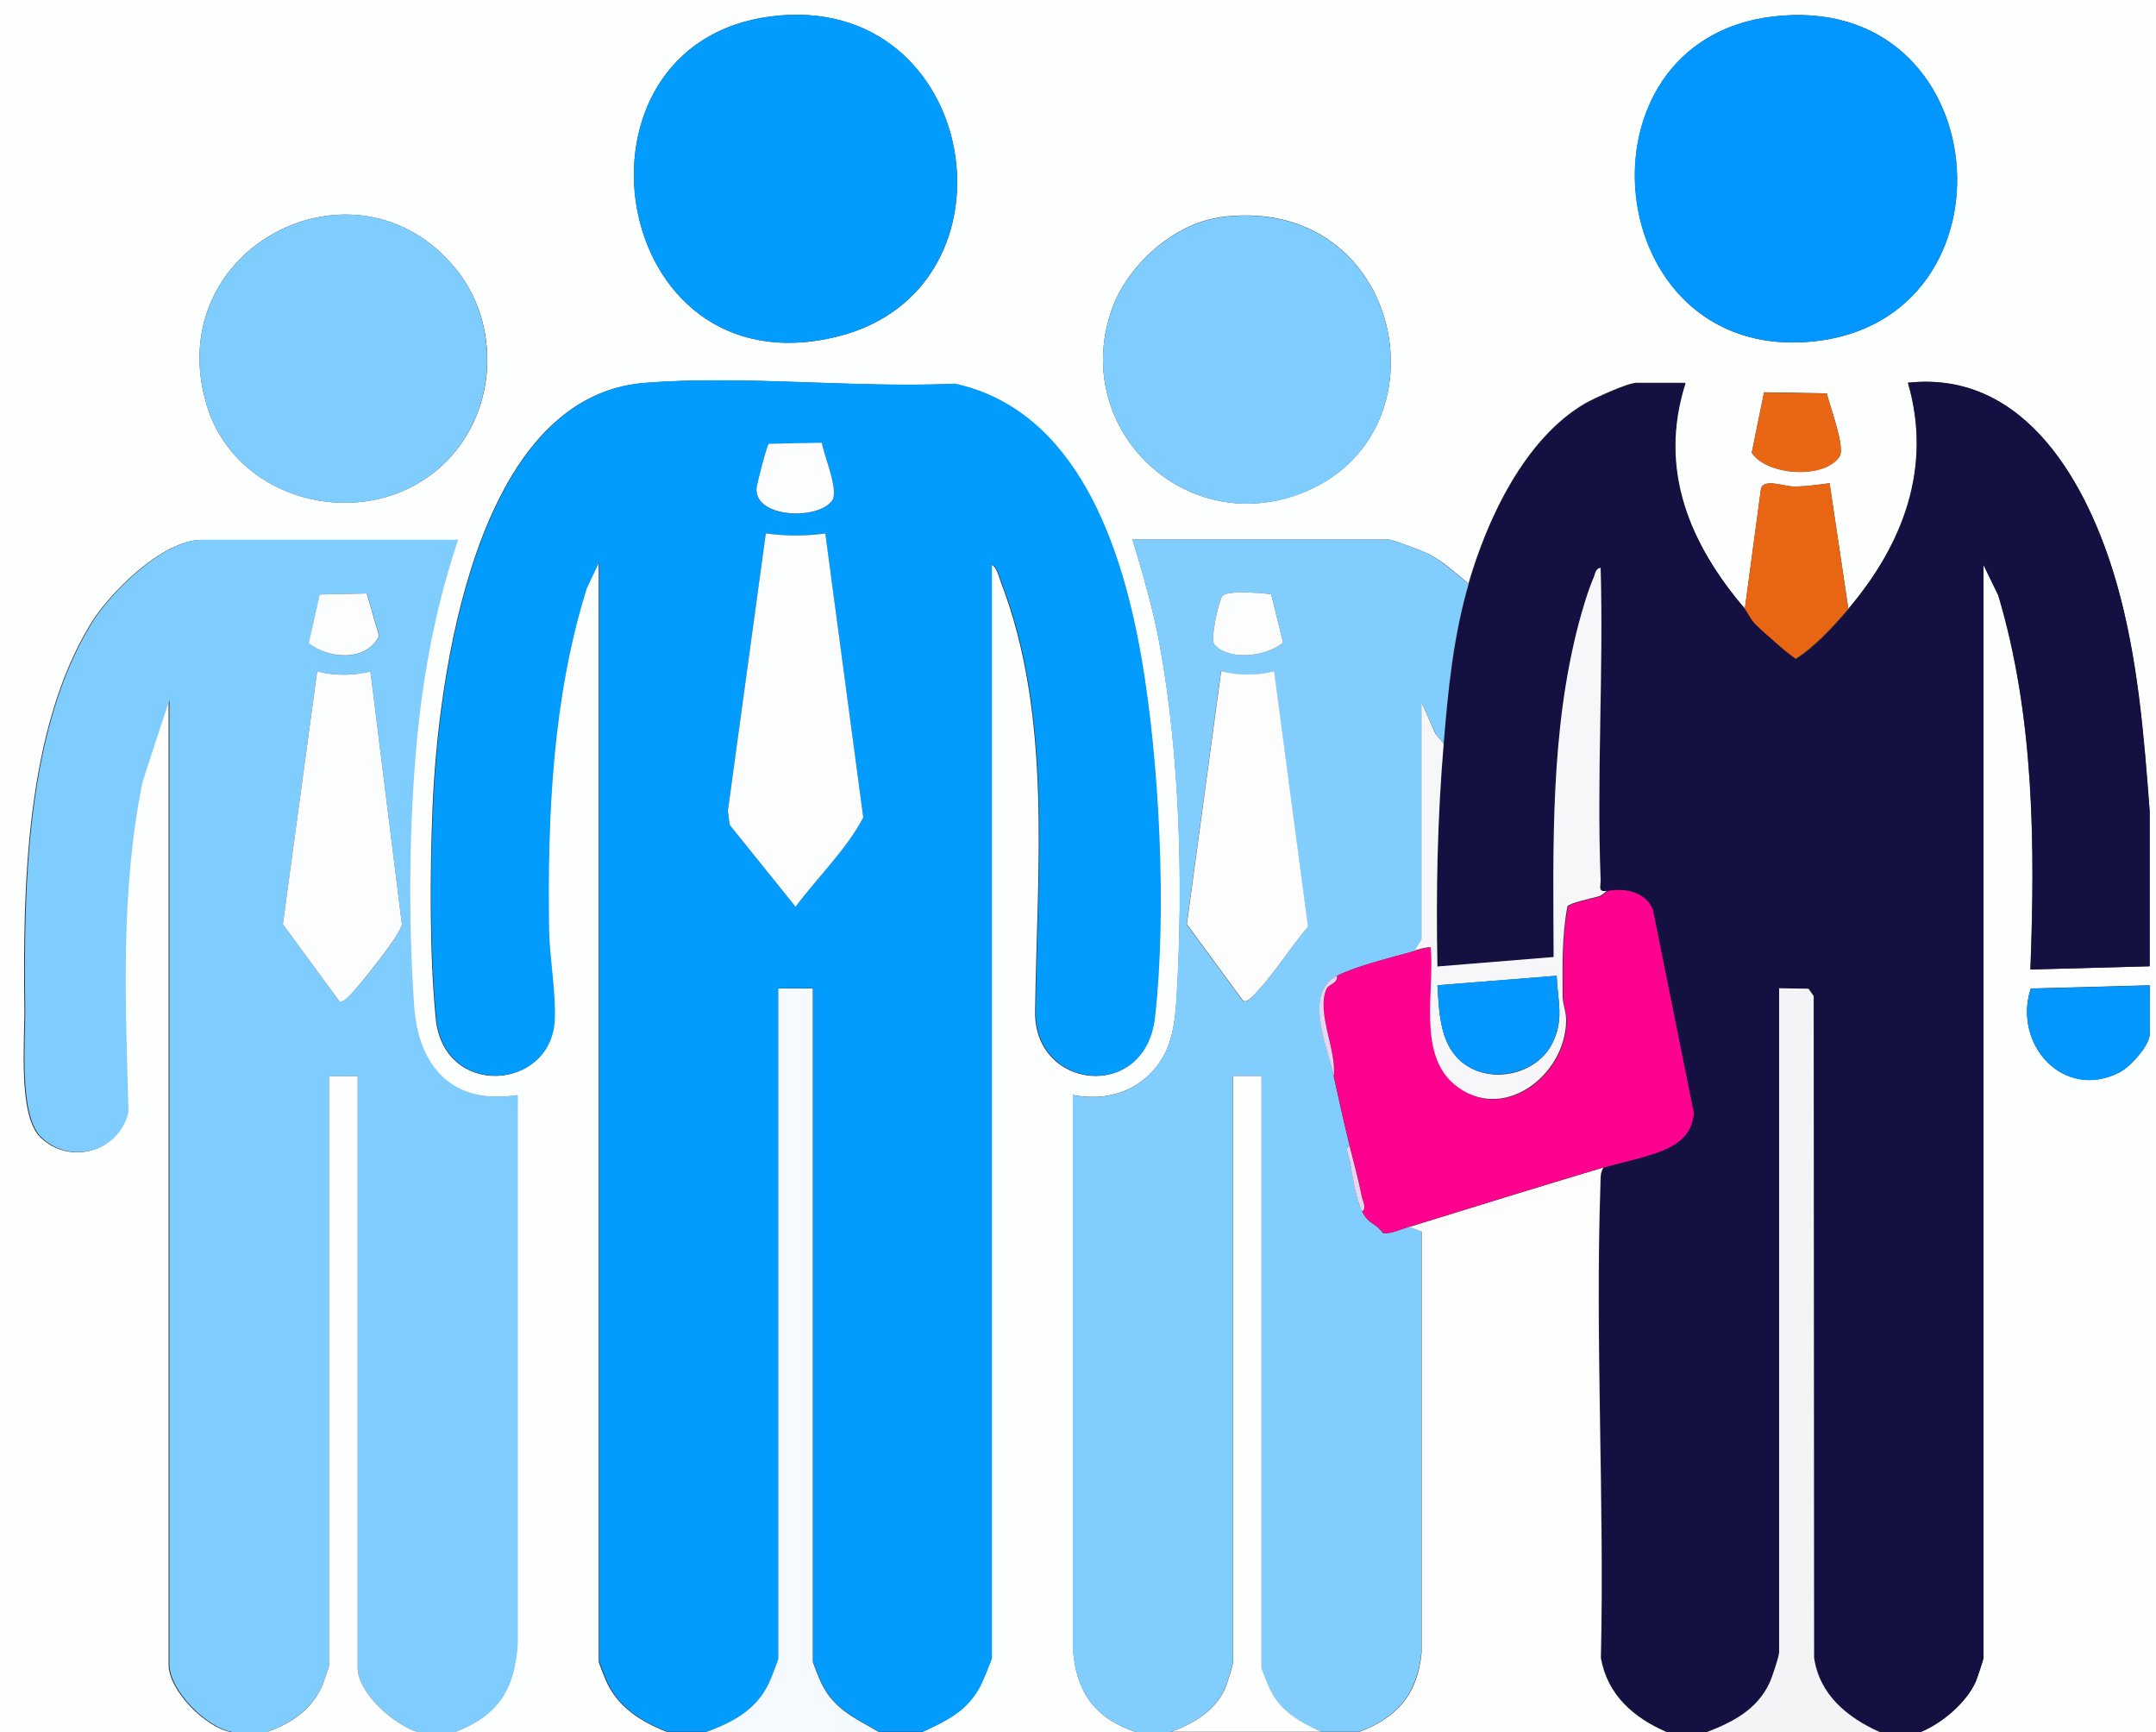 <?xml version="1.0" encoding="UTF-8"?>
<svg id="Layer_1" data-name="Layer 1" xmlns="http://www.w3.org/2000/svg" width="100" height="80.32" viewBox="0 0 100 80.32">
  <rect x="0" y="0" width="100" height="80.32" fill="#333333" stroke="none"/>
  <defs>
    <style>
      .cls-1 {
        fill: #0397fe;
      }

      .cls-2 {
        fill: #7fcdfe;
      }

      .cls-3 {
        fill: #f7f6f9;
      }

      .cls-4 {
        fill: #ead4ef;
      }

      .cls-5 {
        fill: #e86613;
      }

      .cls-6 {
        fill: #019cfe;
      }

      .cls-7 {
        fill: #0497fd;
      }

      .cls-8 {
        fill: #80cdfe;
      }

      .cls-9 {
        fill: #fbfdfe;
      }

      .cls-10 {
        fill: #7fccfe;
      }

      .cls-11 {
        fill: #fe028f;
      }

      .cls-12 {
        fill: #151042;
      }

      .cls-13 {
        fill: #f4f4f6;
      }

      .cls-14 {
        fill: #fdfdfe;
      }

      .cls-15 {
        fill: #e5d6f1;
      }

      .cls-16 {
        fill: #e96714;
      }

      .cls-17 {
        fill: #fefefe;
      }

      .cls-18 {
        fill: #f4fafe;
      }

      .cls-19 {
        fill: #fcfdfe;
      }

      .cls-20 {
        fill: #0197fe;
      }

      .cls-21 {
        fill: #fdfefe;
      }

      .cls-22 {
        fill: #fdfdfd;
      }
    </style>
  </defs>
  <path class="cls-21" d="M10.77,80.32H0V0h100v80.32h-10.92c.98-.4,2.11-1.35,2.55-2.33.06-.14.36-1.03.36-1.09V26.19l.69,1.42c1.67,5.59,1.71,11.56,1.49,17.35l5.53-.15v-7.2c-.27-3.55-.55-7.11-1.53-10.55-1.29-4.51-4.19-9.91-9.68-9.31,1.14,3.93-.23,7.49-2.76,10.48l-.87-5.82c-.58.07-1.09.16-1.68.15-.43,0-1.35-.38-1.5.09l-.75,5.58c-2.57-3.01-4.05-6.46-2.77-10.48h-2.26c-.4,0-1.96.71-2.39.96-2.8,1.64-4.53,5.35-5.4,8.35-.59-.48-1.19-1.05-1.89-1.39-.27-.13-1.63-.65-1.83-.65h-11.86c.49,1.62.96,3.24,1.27,4.92.93,5.1,1.09,11.08.78,16.26-.07,1.13-.19,2.27-.88,3.19-.96,1.26-2.4,1.68-3.93,1.39v25.69c.13,1.99,1.02,3.22,2.91,3.85h-9.9c1.17-.55,2.08-.97,2.7-2.18.08-.16.5-1.18.5-1.24V26.19c.24.07.35.57.44.8,2.41,6.26,1.67,13.43,1.59,19.94-.04,3.62,5.08,4.18,5.53.28.56-4.86.22-11.95-.64-16.79-.89-5.06-2.96-11.37-8.63-12.62-4.66.21-9.77-.41-14.38-.04-7.88.62-9.58,13.68-9.83,19.72-.12,2.99-.14,6.81.15,9.75.37,3.71,5.31,3.36,5.49.11.07-1.24-.24-2.93-.26-4.18-.08-5.28.16-10.82,1.75-15.87l.58-1.23v51c0,.06.34.91.41,1.04.57,1.14,1.64,1.79,2.79,2.23h-9.9c2.04-.77,2.78-2,2.92-4.14v-25.4c-3,.47-4.62-1.26-4.82-4.14-.27-3.99-.23-8.54.15-12.52.3-3.09.9-6.16,1.89-9.09h-11.86c-1.81,0-4.25,2.43-5.14,3.88-3.03,4.95-3.15,12.24-3.08,17.86.02,1.47-.31,4.94.74,5.96,1.36,1.32,3.63.68,4.05-1.16-.14-5.13-.38-10.29.66-15.34l1.24-3.78v44.74c0,1.19,1.72,2.93,2.91,3.13ZM35.77.76c-10.05,1.27-7.59,17.48,3.06,14.85,8.88-2.19,6.6-16.07-3.06-14.85ZM82.21.77c-9.47,1.14-8.01,16.02,1.83,15.07S92.65-.49,82.21.77ZM20.62,21.48c2.45-2.38,2.65-6.43.49-9.05-4.61-5.6-13.66-.95-11.54,6.3,1.37,4.69,7.61,6.09,11.05,2.75ZM56.59,10.08c-2.14.29-4.25,2.19-4.99,4.18-2.01,5.46,3.2,10.67,8.66,8.65,7.14-2.64,4.86-13.99-3.67-12.84ZM81.82,18.2l-.57,2.79c.7,1.07,3.36,1.24,4.07.18.28-.42-.45-2.33-.59-2.93l-2.91-.05ZM99.71,45.69l-5.52.15c-.84,2.58,1.51,5.21,4.11,3.89.5-.25,1.41-1.25,1.41-1.79v-2.26Z"/>
  <path class="cls-6" d="M31,80.32c-1.15-.44-2.22-1.08-2.79-2.23-.07-.14-.41-.99-.41-1.04V26.05l-.58,1.23c-1.59,5.05-1.83,10.59-1.75,15.87.02,1.25.33,2.94.26,4.18-.18,3.25-5.13,3.6-5.49-.11-.29-2.94-.28-6.77-.15-9.75.25-6.04,1.95-19.1,9.83-19.72,4.61-.36,9.72.25,14.38.04,5.66,1.24,7.74,7.56,8.63,12.62.85,4.84,1.2,11.93.64,16.79-.45,3.9-5.57,3.34-5.53-.28.08-6.51.82-13.68-1.59-19.94-.09-.22-.2-.73-.44-.8v50.71c0,.07-.42,1.08-.5,1.24-.62,1.21-1.53,1.63-2.7,2.18h-2.04c-1.08-.64-2.05-1.03-2.65-2.23-.07-.14-.41-.99-.41-1.04v-31.21h-1.6v31.07c0,.09-.25.69-.31.85-.55,1.44-1.66,2.07-3.04,2.56h-1.75ZM38.12,20.54l-2.46.05c-.09.06-.55,1.84-.57,2.07-.1,1.36,2.82,1.49,3.5.57.35-.46-.37-2.07-.47-2.68ZM38.28,24.74c-.97.13-1.79.12-2.76,0l-1.76,12.87.09.65,3.05,3.79c1.02-1.37,2.36-2.65,3.14-4.14l-1.76-13.17Z"/>
  <path class="cls-12" d="M85.74,28.23c2.54-2.99,3.91-6.54,2.76-10.48,5.49-.6,8.39,4.8,9.68,9.31.98,3.44,1.26,7,1.53,10.55v7.2s-5.53.15-5.53.15c.22-5.79.18-11.76-1.49-17.35l-.69-1.42v50.71c0,.06-.3.96-.36,1.09-.44.98-1.57,1.93-2.55,2.33h-1.89c-1.5-.66-2.79-1.72-3.04-3.44l-.02-30.69-.24-.34-1.36-.02v30.78c0,.2-.34,1.19-.45,1.44-.58,1.23-1.69,1.8-2.89,2.27h-1.89c-1.54-.67-2.73-1.71-3.04-3.43.17-7.28-.27-14.7-.02-21.97,0-.28-.01-.55.15-.79.96-.29,2.55-.57,3.33-1.11.51-.35.78-.81.81-1.44l-1.89-9.39c-.31-.82-1.33-1.05-2.11-.87-.44.08-.28-.22-.29-.5-.19-4.81.14-9.67,0-14.48-.25.04-.25.29-.33.47-.25.59-.51,1.46-.68,2.09-1.33,5.03-1.19,10.32-1.17,15.49l-5.39.44c-.07-3.46,0-6.89.29-10.33.22-2.56.45-4.92,1.16-7.42.86-3.01,2.6-6.72,5.4-8.35.43-.25,1.99-.96,2.39-.96h2.26c-1.28,4.02.2,7.47,2.77,10.48.14.16.23.44.51.73.19.2,1.75,1.59,1.87,1.58.9-.58,1.73-1.49,2.43-2.31Z"/>
  <path class="cls-2" d="M10.77,80.32c-1.19-.2-2.91-1.94-2.91-3.13v-44.74l-1.24,3.78c-1.04,5.05-.8,10.22-.66,15.34-.42,1.84-2.7,2.48-4.05,1.16-1.05-1.02-.72-4.49-.74-5.96-.07-5.62.04-12.91,3.08-17.86.89-1.45,3.33-3.88,5.14-3.88h11.86c-.99,2.93-1.59,6.01-1.89,9.09-.39,3.98-.43,8.53-.15,12.52.2,2.88,1.82,4.61,4.81,4.14v25.4c-.13,2.14-.87,3.37-2.91,4.14h-1.75c-1.08-.33-2.77-1.81-2.77-2.98v-27.43h-1.31v27.28c0,.05-.27.85-.33.98-.48,1.09-1.49,1.78-2.58,2.15h-1.6ZM17.01,27.52l-2.17.05-.51,2.26c.94.75,2.67.86,3.26-.34l-.57-1.97ZM17.18,31.14c-.84.2-1.63.2-2.47,0l-1.59,11.72,2.61,3.56c.19.13.6-.38.72-.51.43-.47,2.13-2.56,2.19-3.05l-1.46-11.72Z"/>
  <path class="cls-8" d="M68.12,27.06c-.72,2.5-.95,4.86-1.16,7.42l-.36-.43-.66-1.46v11s-.29.5-.29.5c-1.06.3-2.69.69-3.64,1.16-1.57.78-.42,3.34-.15,4.66.23,1.07.47,2.13.73,3.2-.23.1-.03.47,0,.65.16.78.25,1.69.58,2.4.29.62.6.51.97,1.02.32.06.86-.18,1.21-.29l.58.21v19.5c-.18,1.93-1.13,3.07-2.91,3.71h-1.75c-.99-.47-1.84-.91-2.36-1.94-.07-.14-.41-.99-.41-1.04v-27.43h-1.31v27.14c0,.15-.31,1.14-.41,1.34-.48,1-1.5,1.59-2.5,1.94h-1.6c-1.89-.63-2.78-1.86-2.92-3.85v-25.69c1.53.3,2.97-.12,3.93-1.39.7-.92.82-2.06.88-3.19.31-5.18.15-11.16-.78-16.26-.3-1.68-.78-3.29-1.27-4.92h11.86c.2,0,1.55.51,1.83.65.69.34,1.29.91,1.89,1.39ZM59.51,29.8l-.55-2.24c-.43-.06-2.06-.2-2.27.08-.15.2-.58,2.02-.36,2.26.69.76,2.44.55,3.18-.1ZM59.1,31.14c-.84.2-1.63.2-2.47,0l-1.59,11.73,2.61,3.55c.18.13.54-.31.65-.43.83-.89,1.55-2.07,2.36-3l-1.57-11.84Z"/>
  <path class="cls-22" d="M74.38,54.13c-.17.24-.14.52-.15.79-.25,7.27.19,14.69.02,21.97.31,1.72,1.51,2.76,3.04,3.43h-14.26c1.78-.65,2.74-1.78,2.91-3.71v-19.5s-.58-.21-.58-.21c3.01-.93,6.01-1.86,9.02-2.76Z"/>
  <path class="cls-13" d="M87.19,80.32h-8.01c1.21-.47,2.31-1.04,2.89-2.27.12-.25.45-1.24.45-1.44v-30.78l1.36.02.24.34.02,30.69c.25,1.71,1.54,2.77,3.04,3.44Z"/>
  <path class="cls-18" d="M32.75,80.32c1.38-.5,2.49-1.13,3.04-2.56.06-.17.31-.77.31-.85v-31.07h1.6v31.21c0,.06.34.91.41,1.04.6,1.2,1.56,1.59,2.65,2.23h-8.01Z"/>
  <path class="cls-17" d="M12.37,80.32c1.1-.36,2.11-1.06,2.58-2.15.06-.13.33-.93.33-.98v-27.28h1.31v27.43c0,1.17,1.69,2.65,2.77,2.98h-6.99Z"/>
  <path class="cls-17" d="M54.29,80.32c1-.35,2.02-.94,2.5-1.94.1-.2.41-1.19.41-1.34v-27.14h1.31v27.43c0,.06.34.91.41,1.04.51,1.02,1.37,1.47,2.36,1.94h-6.99Z"/>
  <path class="cls-6" d="M35.77.76c9.67-1.22,11.94,12.65,3.06,14.85-10.65,2.63-13.11-13.57-3.06-14.85Z"/>
  <path class="cls-20" d="M82.21.77c10.44-1.26,11.69,14.13,1.83,15.07s-11.31-13.93-1.83-15.07Z"/>
  <path class="cls-10" d="M20.62,21.48c-3.45,3.35-9.68,1.94-11.05-2.75-2.12-7.25,6.94-11.9,11.54-6.3,2.15,2.62,1.95,6.67-.49,9.05Z"/>
  <path class="cls-10" d="M56.59,10.08c8.53-1.15,10.81,10.2,3.67,12.84-5.46,2.01-10.67-3.2-8.66-8.65.73-1.99,2.85-3.89,4.99-4.18Z"/>
  <path class="cls-5" d="M80.93,28.23l.75-5.58c.15-.47,1.07-.09,1.5-.09.59,0,1.1-.08,1.68-.15l.87,5.82c-.7.82-1.53,1.73-2.43,2.31-.12.01-1.68-1.38-1.87-1.58-.28-.29-.37-.57-.51-.73Z"/>
  <path class="cls-1" d="M99.71,45.69v2.26c0,.54-.91,1.54-1.41,1.79-2.6,1.32-4.95-1.31-4.11-3.89l5.52-.15Z"/>
  <path class="cls-16" d="M81.82,18.2l2.91.05c.14.59.87,2.5.59,2.93-.71,1.06-3.37.88-4.07-.18l.57-2.79Z"/>
  <path class="cls-19" d="M38.28,24.74l1.76,13.17c-.79,1.5-2.12,2.77-3.14,4.14l-3.05-3.79-.09-.65,1.76-12.87c.97.12,1.79.13,2.76,0Z"/>
  <path class="cls-9" d="M38.12,20.54c.1.61.81,2.22.47,2.68-.68.92-3.59.79-3.5-.57.02-.23.48-2.01.57-2.07l2.46-.05Z"/>
  <path class="cls-11" d="M74.38,54.13c-3.02.9-6.02,1.84-9.02,2.76-.35.11-.89.35-1.21.29-.37-.51-.69-.4-.97-1.02.23-.1.03-.47,0-.65-.16-.82-.38-1.6-.58-2.4-.26-1.07-.5-2.13-.73-3.2.15-1.19-.81-2.94-.34-4.04.1-.24.54-.24.49-.62.95-.47,2.58-.86,3.64-1.16.24-.07.47-.16.73-.14.19,1.98-.63,4.95,1.12,6.38,2.21,1.8,5.11-.43,5.16-2.96,0-.41-.16-.77-.16-1.16-.01-1.39-.05-2.79.22-4.16.1-.16,1.16-.38,1.44-.46.18-.05.36-.25.39-.26.79-.18,1.81.05,2.11.87l1.89,9.39c-.03.63-.3,1.08-.81,1.44-.78.54-2.37.82-3.33,1.11Z"/>
  <path class="cls-3" d="M66.96,34.49c-.29,3.44-.36,6.87-.29,10.33l5.39-.44c-.02-5.17-.16-10.45,1.17-15.49.17-.63.42-1.5.68-2.09.08-.18.08-.43.33-.47.14,4.81-.19,9.68,0,14.48.01.28-.15.58.29.5-.03,0-.2.21-.39.26-.28.08-1.34.3-1.44.46-.26,1.37-.23,2.77-.22,4.16,0,.39.17.74.16,1.16-.04,2.54-2.95,4.76-5.16,2.96-1.75-1.43-.93-4.4-1.12-6.38-.25-.01-.49.08-.73.14l.3-.5v-11s.65,1.46.65,1.46l.36.43ZM72.2,45.25l-5.53.44c.09,1.37.11,2.96,1.41,3.76s3.2.3,3.89-1.01c.6-1.14.28-1.99.23-3.19Z"/>
  <path class="cls-19" d="M17.18,31.14l1.46,11.72c-.06.48-1.76,2.57-2.19,3.05-.12.13-.53.65-.72.51l-2.61-3.56,1.59-11.72c.84.2,1.63.2,2.47,0Z"/>
  <path class="cls-9" d="M17.01,27.52l.57,1.97c-.58,1.2-2.32,1.08-3.26.34l.51-2.26,2.17-.05Z"/>
  <path class="cls-14" d="M59.1,31.14l1.57,11.84c-.81.93-1.53,2.11-2.36,3-.11.12-.48.56-.65.43l-2.61-3.55,1.59-11.73c.84.2,1.63.2,2.47,0Z"/>
  <path class="cls-9" d="M59.51,29.8c-.75.65-2.49.86-3.18.1-.22-.24.21-2.06.36-2.26.21-.28,1.84-.14,2.27-.08l.55,2.24Z"/>
  <path class="cls-15" d="M62.01,45.25c.05.37-.38.37-.49.62-.47,1.1.49,2.85.34,4.04-.28-1.31-1.43-3.88.15-4.66Z"/>
  <path class="cls-4" d="M63.17,56.17c-.33-.72-.43-1.62-.58-2.4-.04-.18-.23-.55,0-.65.2.81.42,1.58.58,2.4.04.18.23.55,0,.65Z"/>
  <path class="cls-7" d="M72.2,45.25c.05,1.2.36,2.04-.23,3.19-.69,1.31-2.65,1.77-3.89,1.01-1.3-.8-1.32-2.39-1.41-3.76l5.53-.44Z"/>
</svg>